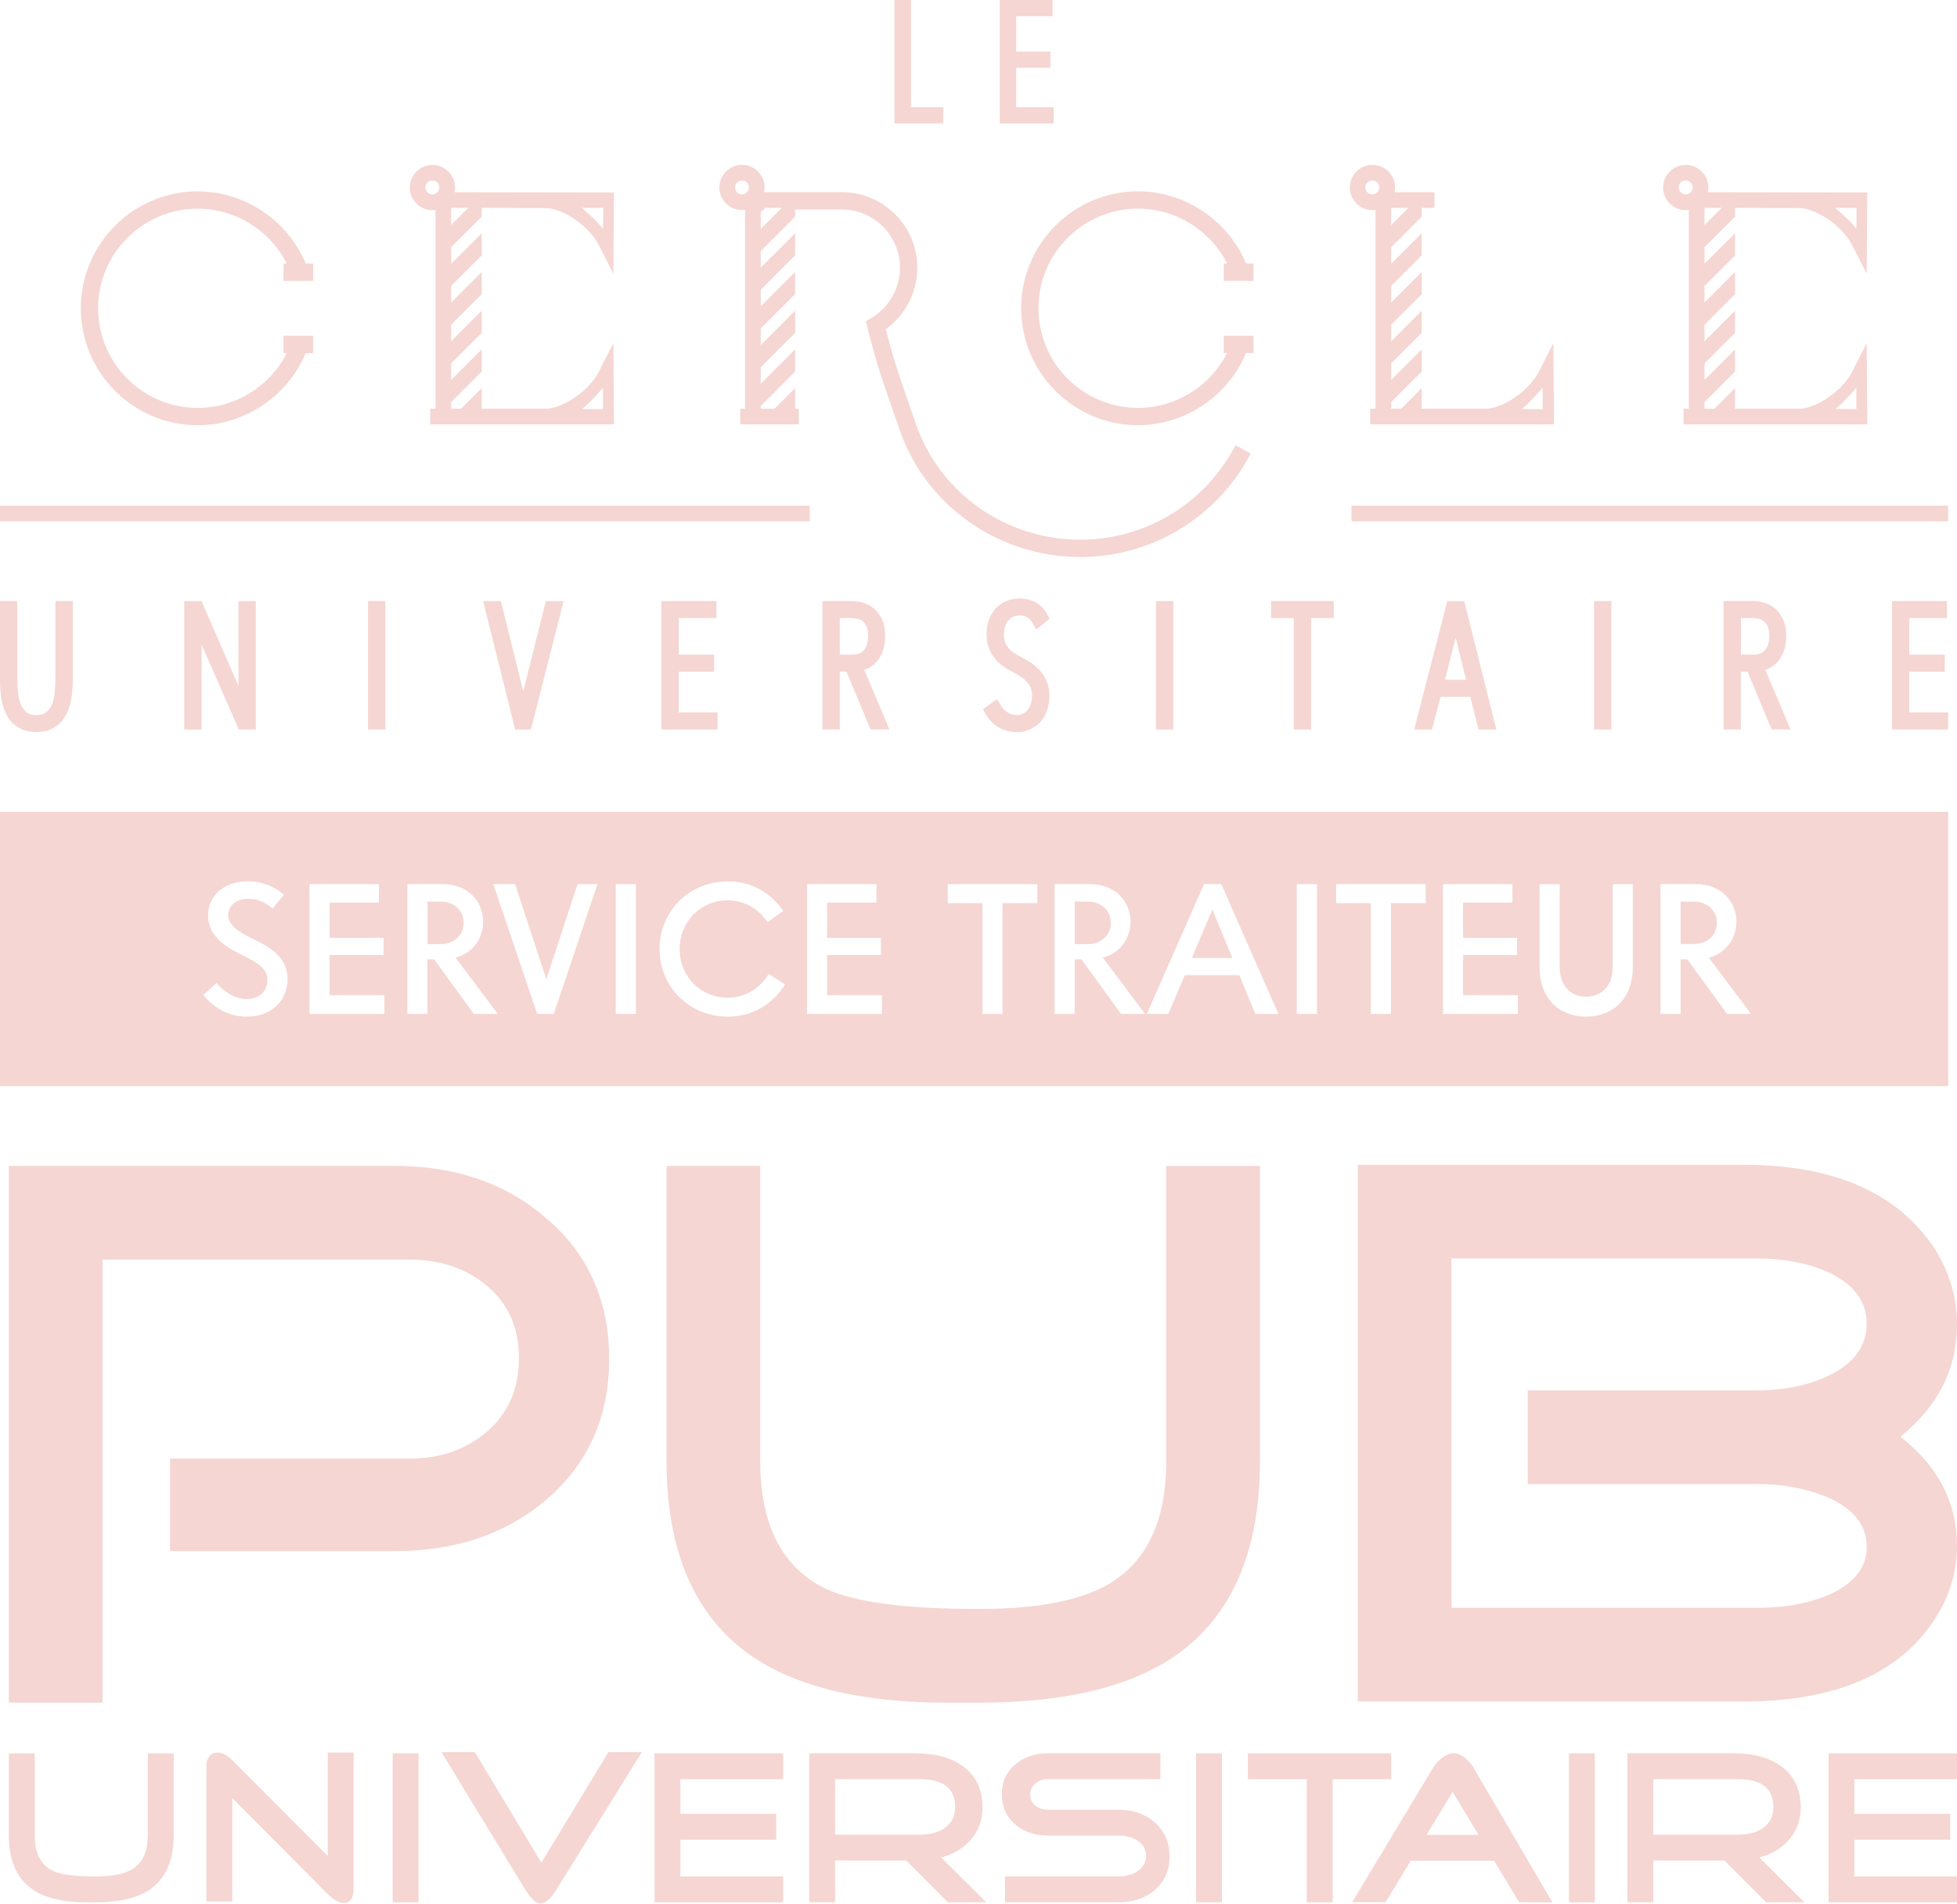 <svg width="333" height="324" viewBox="0 0 333 324" fill="none" xmlns="http://www.w3.org/2000/svg">
<path d="M214.387 248.645V198.368H198.447V248.624C198.447 258.336 195.417 265.156 189.356 269.076C184.547 272.193 176.982 273.748 166.641 273.748C154.259 273.748 145.617 272.634 140.721 270.407C133.149 266.841 129.359 259.58 129.359 248.616V198.361H113.42V248.638C113.42 263.348 117.831 274.088 126.655 280.857C134.407 286.751 145.914 289.687 161.159 289.687H166.641C181.893 289.687 193.392 286.751 201.152 280.857C209.975 274.088 214.387 263.348 214.387 248.638V248.645Z" fill="#F5D6D2"/>
<path d="M323.36 244.436C329.782 239.265 333 232.887 333 225.315C333 220.86 331.793 216.665 329.384 212.745C323.143 203.033 312.216 198.173 296.609 198.173H231.043V289.492H296.609C313.018 289.492 324.163 284.372 330.05 274.117C332.01 270.645 332.993 266.942 332.993 263.023C332.993 255.624 329.782 249.426 323.353 244.436H323.36ZM299.039 252.493C303.32 252.493 307.197 253.201 310.682 254.626C315.318 256.579 317.64 259.428 317.64 263.16C317.64 266.892 315.318 269.604 310.682 271.556C307.291 272.887 303.407 273.552 299.039 273.552H246.982V214.112H299.039C303.501 214.112 307.471 214.864 310.943 216.383C315.412 218.437 317.632 221.373 317.632 225.206C317.632 229.039 315.405 232.106 310.943 234.152C307.464 235.765 303.494 236.56 299.039 236.56H259.957V252.5H299.039V252.493Z" fill="#F5D6D2"/>
<path d="M55.766 315.766L39.523 299.479C38.655 298.612 37.809 298.185 36.992 298.185C36.392 298.185 35.929 298.402 35.611 298.836C35.285 299.27 35.126 299.783 35.126 300.369V323.519H39.523V305.93L55.766 322.253C56.779 323.266 57.69 323.765 58.5 323.765C59.606 323.765 60.163 322.955 60.163 321.32V298.178H55.766V315.759V315.766Z" fill="#F5D6D2"/>
<path d="M17.451 214.308H69.688C74.953 214.308 79.371 215.819 82.951 218.835C86.517 221.858 88.303 225.944 88.303 231.1C88.303 236.257 86.51 240.386 82.951 243.496C79.379 246.606 74.96 248.161 69.702 248.161H28.935V263.898H67.156C77.412 263.898 85.931 261.056 92.715 255.357C100.005 249.217 103.657 241.167 103.657 231.202C103.657 221.236 99.997 213.085 92.678 207.039C85.895 201.254 77.368 198.361 67.106 198.361H1.504V289.687H17.451V214.308Z" fill="#F5D6D2"/>
<path d="M25.145 312.273C25.145 314.97 24.299 316.865 22.614 317.957C21.269 318.825 19.165 319.259 16.286 319.259C12.836 319.259 10.428 318.955 9.069 318.333C6.964 317.343 5.908 315.325 5.908 312.28V298.322H1.504V312.273C1.504 316.359 2.733 319.331 5.178 321.212C7.333 322.846 10.53 323.663 14.768 323.663H16.286C20.517 323.663 23.714 322.846 25.869 321.212C28.32 319.331 29.55 316.359 29.55 312.273V298.322H25.153V312.28L25.145 312.273Z" fill="#F5D6D2"/>
<path d="M71.222 298.315H66.817V323.656H71.222V298.315Z" fill="#F5D6D2"/>
<path d="M92.115 316.916L80.804 298.113H75.134L89.294 321.371C90.307 323.027 91.211 323.851 92.006 323.851C92.802 323.851 93.735 323.027 94.754 321.371L109.211 298.113H103.534L92.107 316.916H92.115Z" fill="#F5D6D2"/>
<path d="M111.381 323.656H133.251V319.252H115.778V313.003H132.086V308.606H115.778V302.705H133.251V298.315H111.381V323.656Z" fill="#F5D6D2"/>
<path d="M165.18 313.025C166.518 311.492 167.183 309.662 167.183 307.529C167.183 304.404 166.026 302.04 163.734 300.427C161.738 299.009 159.098 298.308 155.851 298.308H137.698V323.649H142.095V316.547H154.209L161.282 323.649H167.798L160.147 316.026C162.266 315.455 163.951 314.457 165.187 313.018L165.18 313.025ZM142.095 312.157V302.705H156.531C160.53 302.705 162.533 304.296 162.533 307.471C162.533 309.033 161.904 310.241 160.653 311.08C159.546 311.803 158.172 312.15 156.545 312.15H142.095V312.157Z" fill="#F5D6D2"/>
<path d="M196.444 310.017C194.803 308.614 192.763 307.905 190.304 307.905H178.357C177.518 307.905 176.788 307.688 176.202 307.232C175.616 306.784 175.312 306.147 175.312 305.323C175.312 304.498 175.616 303.891 176.202 303.414C176.795 302.936 177.511 302.698 178.357 302.698H197.45V298.308H178.357C176.151 298.308 174.314 298.915 172.832 300.13C171.248 301.439 170.467 303.161 170.467 305.287C170.467 307.413 171.255 309.178 172.839 310.487C174.329 311.702 176.166 312.302 178.371 312.302H190.326C191.541 312.302 192.575 312.569 193.443 313.083C194.477 313.705 195.005 314.587 195.005 315.723C195.005 316.858 194.492 317.769 193.479 318.435C192.597 318.977 191.548 319.245 190.34 319.245H171.016V323.649H190.34C192.785 323.649 194.824 322.969 196.444 321.61C198.151 320.156 199.004 318.232 199.004 315.831C199.004 313.43 198.151 311.499 196.444 310.017Z" fill="#F5D6D2"/>
<path d="M207.922 298.315H203.518V323.656H207.922V298.315Z" fill="#F5D6D2"/>
<path d="M236.72 298.315H212.341V302.705H222.357V323.656H226.762V302.705H236.72V298.315Z" fill="#F5D6D2"/>
<path d="M249.289 299.103C248.602 298.554 247.93 298.286 247.293 298.286C246.693 298.286 246.028 298.575 245.283 299.14C244.668 299.631 244.191 300.181 243.844 300.774L230.081 323.642H235.758L240.054 316.583H254.229L258.489 323.642L264.166 323.678L250.743 300.774C250.367 300.13 249.897 299.573 249.297 299.103H249.289ZM242.73 312.179L247.178 304.875L251.589 312.179H242.73Z" fill="#F5D6D2"/>
<path d="M271.383 298.315H266.979V323.656H271.383V298.315Z" fill="#F5D6D2"/>
<path d="M304.405 313.025C305.735 311.492 306.408 309.662 306.408 307.529C306.408 304.404 305.258 302.04 302.965 300.427C300.962 299.009 298.33 298.308 295.068 298.308H276.923V323.649H281.32V316.547H293.434L300.514 323.649H307.03L299.378 316.026C301.497 315.455 303.175 314.457 304.412 313.018L304.405 313.025ZM281.32 312.157V302.705H295.762C299.762 302.705 301.758 304.296 301.758 307.471C301.758 309.033 301.143 310.241 299.885 311.08C298.771 311.803 297.404 312.15 295.77 312.15H281.32V312.157Z" fill="#F5D6D2"/>
<path d="M311.138 323.656H333V319.252H315.535V313.003H331.843V308.606H315.535V302.705H333V298.315H311.138V323.656Z" fill="#F5D6D2"/>
<path d="M331.496 86.032H229.965V88.694H331.496V86.032Z" fill="#F5D6D2"/>
<path d="M137.778 86.032H0V88.694H137.778V86.032Z" fill="#F5D6D2"/>
<path d="M179.29 18.254H172.919V11.528H178.733V8.78H172.919V2.748H179.102V0H170.12V21.002H179.29V18.254Z" fill="#F5D6D2"/>
<path d="M160.501 18.254H155.012V0H152.206V21.002H160.501V18.254Z" fill="#F5D6D2"/>
<path d="M40.579 116.704L34.287 102.269H31.351V124.117H34.301V109.638L40.629 124.117H43.529V102.269H40.579V116.704Z" fill="#F5D6D2"/>
<path d="M9.423 115.503C9.423 116.364 9.373 117.224 9.279 118.056C9.192 118.801 9.011 119.466 8.751 120.038C8.512 120.551 8.187 120.949 7.767 121.253C7.398 121.52 6.863 121.658 6.183 121.658C5.504 121.658 4.954 121.52 4.585 121.245C4.166 120.934 3.847 120.529 3.616 120.009C3.356 119.423 3.175 118.75 3.088 117.998C2.994 117.174 2.943 116.335 2.943 115.503V102.261H0V115.8C0 116.928 0.087 117.998 0.253 118.982C0.434 120.045 0.752 120.985 1.201 121.773C1.685 122.627 2.343 123.307 3.16 123.798C3.985 124.29 5.005 124.543 6.191 124.543C7.377 124.543 8.367 124.29 9.192 123.798C10.009 123.307 10.667 122.627 11.152 121.773C11.6 120.978 11.926 120.045 12.114 118.989C12.287 117.998 12.381 116.928 12.381 115.792V102.254H9.431V115.496L9.423 115.503Z" fill="#F5D6D2"/>
<path d="M249.144 102.269H246.273L240.661 124.001L240.632 124.117H243.648L245.137 118.555H250.185L251.588 124.117H254.611L249.166 102.341L249.151 102.269H249.144ZM245.875 115.655L247.69 108.474L249.462 115.655H245.882H245.875Z" fill="#F5D6D2"/>
<path d="M274.196 102.269H271.245V124.117H274.196V102.269Z" fill="#F5D6D2"/>
<path d="M216.282 105.161H220.144V124.117H223.088V105.161H226.95V102.269H216.282V105.161Z" fill="#F5D6D2"/>
<path d="M65.573 102.269H62.622V124.117H65.573V102.269Z" fill="#F5D6D2"/>
<path d="M300.557 113.919C301.194 113.688 301.772 113.312 302.278 112.806C302.777 112.307 303.182 111.67 303.486 110.911C303.79 110.159 303.942 109.247 303.942 108.199C303.942 107.078 303.754 106.116 303.385 105.342C303.016 104.568 302.539 103.946 301.967 103.476C301.396 103.013 300.76 102.688 300.065 102.507C299.443 102.348 298.836 102.261 298.265 102.261H293.274V124.109H296.225V114.274H297.361L301.439 124.051L301.461 124.109H304.672L300.391 113.97C300.441 113.955 300.499 113.934 300.55 113.912L300.557 113.919ZM298.337 111.381H296.232V105.154H298.149C298.554 105.154 298.959 105.212 299.349 105.32C299.675 105.414 299.964 105.566 300.21 105.769C300.449 105.971 300.644 106.261 300.803 106.629C300.969 107.027 301.056 107.548 301.056 108.199C301.056 109.233 300.817 110.043 300.34 110.614C299.906 111.128 299.255 111.381 298.344 111.381H298.337Z" fill="#F5D6D2"/>
<path d="M324.878 121.217V114.281H330.917V111.381H324.878V105.161H331.3V102.269H321.935V124.117H331.495V121.217H324.878Z" fill="#F5D6D2"/>
<path d="M115.489 114.281H121.52V111.381H115.489V105.161H121.904V102.269H112.538V124.117H122.099V121.217H115.489V114.281Z" fill="#F5D6D2"/>
<path d="M89.034 117.644L85.23 102.269H82.207L87.667 124.117H90.35L95.904 102.269H92.882L89.034 117.644Z" fill="#F5D6D2"/>
<path d="M171.689 105.436C171.935 105.19 172.195 105.017 172.499 104.901C173.222 104.619 174.039 104.655 174.741 104.988C175.066 105.14 175.377 105.465 175.652 105.935L176.346 107.099L178.603 105.263L178.118 104.402C177.598 103.476 176.896 102.796 176.043 102.391C174.589 101.697 172.832 101.632 171.342 102.218C170.655 102.485 170.047 102.898 169.527 103.426C169.013 103.954 168.601 104.604 168.304 105.364C168.015 106.116 167.87 106.977 167.87 107.924C167.87 108.871 168.015 109.638 168.297 110.347C168.572 111.034 168.941 111.641 169.389 112.169C169.83 112.683 170.344 113.138 170.915 113.514C171.429 113.854 171.978 114.172 172.542 114.454C172.933 114.65 173.338 114.888 173.736 115.156C174.09 115.395 174.423 115.677 174.719 116.002C174.987 116.299 175.211 116.646 175.377 117.036C175.536 117.405 175.616 117.846 175.616 118.338C175.616 118.909 175.536 119.416 175.377 119.842C175.218 120.262 175.016 120.609 174.777 120.877C174.546 121.137 174.285 121.325 173.981 121.462C173.244 121.795 172.398 121.723 171.53 121.253C171.038 120.985 170.633 120.587 170.3 120.03L169.642 118.938L167.241 120.674L167.791 121.593C168.355 122.54 169.093 123.278 169.997 123.791C170.893 124.305 171.935 124.565 173.07 124.565C173.793 124.565 174.495 124.42 175.16 124.145C175.833 123.863 176.433 123.451 176.947 122.909C177.46 122.374 177.865 121.708 178.147 120.934C178.422 120.182 178.567 119.322 178.567 118.381C178.567 117.441 178.415 116.66 178.118 115.944C177.829 115.257 177.438 114.643 176.961 114.1C176.505 113.587 175.97 113.131 175.37 112.733C174.828 112.372 174.242 112.032 173.62 111.714C173.266 111.533 172.897 111.316 172.521 111.07C172.188 110.853 171.891 110.593 171.624 110.296C171.385 110.036 171.19 109.71 171.045 109.334C170.901 108.973 170.828 108.517 170.828 107.996C170.828 107.374 170.915 106.846 171.074 106.427C171.233 106.022 171.436 105.689 171.682 105.451L171.689 105.436Z" fill="#F5D6D2"/>
<path d="M199.648 102.269H196.697V124.117H199.648V102.269Z" fill="#F5D6D2"/>
<path d="M147.223 113.919L147.194 113.833L147.23 113.919C147.866 113.688 148.445 113.312 148.951 112.806C149.45 112.307 149.855 111.67 150.159 110.911C150.463 110.159 150.615 109.247 150.615 108.199C150.615 107.078 150.427 106.116 150.065 105.342C149.696 104.568 149.219 103.946 148.647 103.476C148.076 103.013 147.44 102.688 146.745 102.507C146.123 102.348 145.516 102.261 144.937 102.261H139.947V124.109H142.898V114.274H144.033L148.112 124.051L148.134 124.109H151.345L147.064 113.97C147.114 113.955 147.172 113.934 147.223 113.912V113.919ZM145.002 111.381H142.898V105.154H144.814C145.219 105.154 145.624 105.212 146.015 105.32C146.34 105.414 146.63 105.566 146.876 105.769C147.107 105.971 147.31 106.261 147.469 106.629C147.635 107.027 147.722 107.548 147.722 108.199C147.722 109.233 147.483 110.043 146.999 110.614C146.572 111.128 145.914 111.381 145.002 111.381Z" fill="#F5D6D2"/>
<path d="M286.838 35.748C287.012 35.748 287.185 35.734 287.366 35.705V69.543H286.469V72.205H315.072V72.219L317.741 72.198L317.632 58.384L315.159 63.244C313.38 66.73 308.78 69.543 306.148 69.543H295.227V66.043L291.727 69.543H290.035V68.415L295.227 63.223V59.455L290.035 64.647V61.827L295.227 56.634V52.866L290.035 58.059V55.239L295.227 50.046V46.278L290.035 51.471V48.65L295.227 43.458V39.69L290.035 44.882V42.062L295.227 36.869V35.358L306.148 35.401C308.773 35.401 313.38 38.207 315.159 41.7L317.632 46.56L317.741 32.747L290.599 32.703C290.657 32.436 290.693 32.168 290.693 31.908C290.693 29.789 288.964 28.06 286.846 28.06C284.727 28.06 282.998 29.789 282.998 31.908C282.998 34.027 284.727 35.755 286.846 35.755L286.838 35.748ZM315.875 65.978V69.609L312.302 69.587C313.72 68.451 314.653 67.345 315.875 65.978ZM315.904 35.358L315.882 38.93C314.747 37.513 313.64 36.58 312.273 35.358H315.904ZM290.035 35.473L290.151 35.358H292.971L290.035 38.294V35.473ZM286.838 30.715C287.489 30.715 288.024 31.242 288.024 31.901C288.024 32.407 287.663 32.862 287.185 33.022C286.701 33.188 286.166 33 285.869 32.581C285.725 32.378 285.652 32.139 285.652 31.893C285.652 31.242 286.18 30.707 286.838 30.707V30.715Z" fill="#F5D6D2"/>
<path d="M73.572 35.748C73.745 35.748 73.919 35.734 74.1 35.705V69.543H73.203V72.205H101.806V72.219L104.474 72.198L104.366 58.384L101.892 63.244C100.113 66.73 95.514 69.543 92.881 69.543H81.961V66.043L78.46 69.543H76.768V68.415L81.961 63.223V59.455L76.768 64.647V61.827L81.961 56.634V52.866L76.768 58.059V55.239L81.961 50.046V46.278L76.768 51.471V48.65L81.961 43.458V39.69L76.768 44.882V42.062L81.961 36.869V35.358L92.881 35.401C95.507 35.401 100.113 38.207 101.892 41.7L104.366 46.56L104.474 32.747L77.332 32.703C77.39 32.436 77.426 32.168 77.426 31.908C77.426 29.789 75.698 28.06 73.579 28.06C71.46 28.06 69.731 29.789 69.731 31.908C69.731 34.027 71.46 35.755 73.579 35.755L73.572 35.748ZM102.608 65.978V69.609L99.036 69.587C100.453 68.451 101.386 67.345 102.608 65.978ZM102.637 35.358L102.616 38.93C101.48 37.513 100.374 36.58 99.007 35.358H102.637ZM76.761 35.473L76.877 35.358H79.697L76.761 38.294V35.473ZM73.572 30.715C74.223 30.715 74.758 31.242 74.758 31.901C74.758 32.407 74.396 32.862 73.919 33.022C73.434 33.188 72.899 33 72.603 32.581C72.458 32.378 72.386 32.139 72.386 31.893C72.386 31.242 72.914 30.707 73.572 30.707V30.715Z" fill="#F5D6D2"/>
<path d="M33.65 72.35C41.598 72.35 48.968 67.417 52.02 60.069H53.292V57.119H48.23V60.069H48.794C45.938 65.747 40.022 69.406 33.65 69.406C24.306 69.406 16.698 61.805 16.698 52.454C16.698 43.103 24.299 35.502 33.65 35.502C40.014 35.502 45.938 39.154 48.794 44.839H48.23V47.789H53.292V44.839H52.02C48.968 37.491 41.598 32.559 33.65 32.559C22.679 32.559 13.755 41.483 13.755 52.454C13.755 63.425 22.679 72.35 33.65 72.35Z" fill="#F5D6D2"/>
<path d="M193.653 32.551C182.682 32.551 173.758 41.476 173.758 52.447C173.758 63.418 182.682 72.342 193.653 72.342C201.601 72.342 208.971 67.41 212.023 60.062H213.295V57.112H208.233V60.062H208.797C205.94 65.739 200.025 69.399 193.653 69.399C184.309 69.399 176.701 61.798 176.701 52.447C176.701 43.096 184.302 35.495 193.653 35.495C200.017 35.495 205.94 39.147 208.797 44.831H208.233V47.782H213.295V44.831H212.023C208.971 37.484 201.601 32.551 193.653 32.551Z" fill="#F5D6D2"/>
<path d="M209.983 76.211C204.783 85.844 194.76 91.825 183.825 91.825C171.133 91.825 159.879 83.885 155.822 72.067C155.338 70.657 154.918 69.449 154.549 68.372L154.434 68.039C152.749 63.179 152.04 61.147 150.724 56.005C154.087 53.59 156.09 49.684 156.09 45.555C156.09 38.46 150.319 32.689 143.224 32.689H130.011C130.069 32.421 130.105 32.161 130.105 31.893C130.105 29.774 128.377 28.046 126.258 28.046C124.139 28.046 122.41 29.774 122.41 31.893C122.41 34.012 124.139 35.741 126.258 35.741C126.431 35.741 126.605 35.726 126.786 35.697V69.536H125.954V72.198H135.912V69.536H135.298V66.036L131.797 69.536H129.447V69.066L135.298 63.215V59.447L129.447 65.298V62.478L135.298 56.627V52.859L129.447 58.71V55.889L135.298 50.039V46.271L129.447 52.121V49.301L135.298 43.45V39.682L129.447 45.533V42.712L135.298 36.862V35.64H143.231C148.699 35.64 153.146 40.087 153.146 45.555C153.146 49.033 151.288 52.302 148.286 54.089L147.339 54.653L147.607 55.716C149.133 61.762 149.82 63.743 151.657 69.037L151.78 69.384C152.148 70.447 152.561 71.641 153.038 73.022C157.5 86.032 169.874 94.769 183.825 94.769C195.844 94.769 206.866 88.195 212.579 77.607L212.825 77.152L210.229 75.749L209.983 76.204V76.211ZM126.822 32.928C126.655 33.036 126.46 33.087 126.258 33.087C125.607 33.087 125.072 32.559 125.072 31.901C125.072 31.242 125.607 30.715 126.258 30.715C126.909 30.715 127.444 31.242 127.444 31.901C127.444 32.349 127.191 32.696 126.822 32.928ZM129.447 38.952V36.131L130.221 35.358H133.041L129.447 38.952Z" fill="#F5D6D2"/>
<path d="M233.523 35.748C233.696 35.748 233.87 35.733 234.051 35.705V69.543H233.154V72.205H261.757V72.219L264.425 72.198L264.317 58.384L261.844 63.244C260.064 66.73 255.458 69.543 252.832 69.543H241.912V66.043L238.412 69.543H236.719V68.415L241.912 63.223V59.455L236.719 64.647V61.827L241.912 56.634V52.866L236.719 58.059V55.238L241.912 50.046V46.278L236.719 51.471V48.65L241.912 43.457V39.69L236.719 44.882V42.062L241.912 36.869V35.358H244.089V32.696H237.284C237.341 32.428 237.378 32.161 237.378 31.901C237.378 29.782 235.649 28.053 233.53 28.053C231.411 28.053 229.683 29.782 229.683 31.901C229.683 34.02 231.411 35.748 233.53 35.748H233.523ZM262.494 65.978V69.609L258.922 69.587C260.339 68.451 261.272 67.345 262.494 65.978ZM236.712 35.473L236.828 35.358H239.648L236.712 38.294V35.473ZM233.523 30.715C234.174 30.715 234.709 31.242 234.709 31.901C234.709 32.197 234.586 32.479 234.383 32.689C234.159 32.928 233.848 33.079 233.523 33.079C232.872 33.079 232.337 32.551 232.337 31.893C232.337 31.235 232.872 30.707 233.523 30.707V30.715Z" fill="#F5D6D2"/>
<path d="M74.917 153.399H72.74V160.624H74.917C77.332 160.624 78.887 159.069 78.887 157.008C78.887 154.947 77.332 153.392 74.917 153.392V153.399ZM74.917 153.399H72.74V160.624H74.917C77.332 160.624 78.887 159.069 78.887 157.008C78.887 154.947 77.332 153.392 74.917 153.392V153.399ZM74.917 153.399H72.74V160.624H74.917C77.332 160.624 78.887 159.069 78.887 157.008C78.887 154.947 77.332 153.392 74.917 153.392V153.399ZM74.917 153.399H72.74V160.624H74.917C77.332 160.624 78.887 159.069 78.887 157.008C78.887 154.947 77.332 153.392 74.917 153.392V153.399ZM74.917 153.399H72.74V160.624H74.917C77.332 160.624 78.887 159.069 78.887 157.008C78.887 154.947 77.332 153.392 74.917 153.392V153.399ZM74.917 153.399H72.74V160.624H74.917C77.332 160.624 78.887 159.069 78.887 157.008C78.887 154.947 77.332 153.392 74.917 153.392V153.399ZM74.917 153.399H72.74V160.624H74.917C77.332 160.624 78.887 159.069 78.887 157.008C78.887 154.947 77.332 153.392 74.917 153.392V153.399ZM185.047 153.399H182.87V160.624H185.047C187.462 160.624 189.017 159.069 189.017 157.008C189.017 154.947 187.462 153.392 185.047 153.392V153.399ZM206.294 154.737L202.801 162.989H209.693L206.294 154.737ZM206.294 154.737L202.801 162.989H209.693L206.294 154.737ZM185.047 153.399H182.87V160.624H185.047C187.462 160.624 189.017 159.069 189.017 157.008C189.017 154.947 187.462 153.392 185.047 153.392V153.399ZM74.917 153.399H72.74V160.624H74.917C77.332 160.624 78.887 159.069 78.887 157.008C78.887 154.947 77.332 153.392 74.917 153.392V153.399ZM74.917 153.399H72.74V160.624H74.917C77.332 160.624 78.887 159.069 78.887 157.008C78.887 154.947 77.332 153.392 74.917 153.392V153.399ZM185.047 153.399H182.87V160.624H185.047C187.462 160.624 189.017 159.069 189.017 157.008C189.017 154.947 187.462 153.392 185.047 153.392V153.399ZM206.294 154.737L202.801 162.989H209.693L206.294 154.737ZM206.294 154.737L202.801 162.989H209.693L206.294 154.737ZM185.047 153.399H182.87V160.624H185.047C187.462 160.624 189.017 159.069 189.017 157.008C189.017 154.947 187.462 153.392 185.047 153.392V153.399ZM74.917 153.399H72.74V160.624H74.917C77.332 160.624 78.887 159.069 78.887 157.008C78.887 154.947 77.332 153.392 74.917 153.392V153.399ZM74.917 153.399H72.74V160.624H74.917C77.332 160.624 78.887 159.069 78.887 157.008C78.887 154.947 77.332 153.392 74.917 153.392V153.399ZM185.047 153.399H182.87V160.624H185.047C187.462 160.624 189.017 159.069 189.017 157.008C189.017 154.947 187.462 153.392 185.047 153.392V153.399ZM206.294 154.737L202.801 162.989H209.693L206.294 154.737ZM206.294 154.737L202.801 162.989H209.693L206.294 154.737ZM185.047 153.399H182.87V160.624H185.047C187.462 160.624 189.017 159.069 189.017 157.008C189.017 154.947 187.462 153.392 185.047 153.392V153.399ZM74.917 153.399H72.74V160.624H74.917C77.332 160.624 78.887 159.069 78.887 157.008C78.887 154.947 77.332 153.392 74.917 153.392V153.399ZM0 138.132V184.786H331.503V138.132H0ZM41.989 172.969C37.108 172.969 34.62 169.259 34.62 169.259L36.847 167.248C36.847 167.248 38.974 169.975 41.946 169.975C44.246 169.975 45.511 168.492 45.511 166.721C45.511 164.855 43.906 163.799 41.324 162.555C37.903 160.928 35.415 159.04 35.415 155.735C35.415 152.43 38.048 149.942 42.235 149.942C45.989 149.942 48.31 152.242 48.31 152.242L46.372 154.614C46.372 154.614 44.766 152.915 42.279 152.915C40.102 152.915 38.836 154.108 38.836 155.713C38.836 157.319 40.369 158.462 42.785 159.611C46.3 161.26 48.932 163.032 48.932 166.598C48.932 170.163 46.3 172.962 41.997 172.962L41.989 172.969ZM65.414 172.513H52.664V150.427H64.481V153.558H56.085V159.561H65.269V162.483H56.085V169.324H65.414V172.506V172.513ZM80.63 172.513L73.883 163.227H72.733V172.513H69.312V150.427H75.365C79.553 150.427 82.207 153.298 82.207 156.813C82.207 159.705 80.435 162.15 77.52 162.938L84.702 172.506H80.637L80.63 172.513ZM94.227 172.513H91.406L83.942 150.427H87.653L92.961 166.626L98.269 150.427H101.668L94.227 172.513ZM108.199 172.513H104.778V150.427H108.199V172.513ZM123.842 172.969C117.311 172.969 112.234 167.921 112.234 161.463C112.234 155.005 117.304 149.957 123.842 149.957C127.884 149.957 131.211 151.917 133.265 155.005L130.582 156.892C129.121 154.694 126.727 153.182 123.834 153.182C119.213 153.182 115.648 156.798 115.648 161.463C115.648 166.127 119.213 169.744 123.834 169.744C126.85 169.744 129.36 168.116 130.799 165.701L133.576 167.494C131.515 170.821 128.072 172.976 123.834 172.976L123.842 172.969ZM150.065 172.513H137.315V150.427H149.132V153.558H140.736V159.561H149.899V162.483H140.736V169.324H150.065V172.506V172.513ZM176.506 153.659H170.575V172.513H167.176V153.659H161.268V150.427H176.513V153.659H176.506ZM190.767 172.513L184.02 163.227H182.87V172.513H179.449V150.427H185.524C189.69 150.427 192.365 153.298 192.365 156.813C192.365 159.705 190.572 162.15 187.65 162.938L194.853 172.506H190.76L190.767 172.513ZM213.592 172.513L210.887 165.911H201.601L198.802 172.513H195.143L204.877 150.427H207.82L217.533 172.513H213.584H213.592ZM224.1 172.513H220.657V150.427H224.1V172.513ZM242.592 153.659H236.683V172.513H233.263V153.659H227.354V150.427H242.592V153.659ZM258.286 172.513H245.536V150.427H257.353V153.558H248.956V159.561H258.141V162.483H248.956V169.324H258.286V172.506V172.513ZM277.834 164.645C277.834 169.744 274.601 172.969 269.893 172.969C265.185 172.969 261.974 169.736 261.974 164.645V150.434H265.395V164.573C265.395 167.61 267.167 169.57 269.893 169.57C272.62 169.57 274.413 167.61 274.413 164.573V150.434H277.834V164.645ZM293.889 172.513L287.12 163.227H285.97V172.513H282.549V150.427H288.624C292.79 150.427 295.466 153.298 295.466 156.813C295.466 159.705 293.694 162.15 290.772 162.938L297.953 172.506H293.889V172.513ZM292.146 157.008C292.146 154.947 290.591 153.392 288.154 153.392H285.977V160.617H288.154C290.591 160.617 292.146 159.062 292.146 157.001V157.008ZM202.801 162.989H209.693L206.294 154.737L202.801 162.989ZM189.017 157.008C189.017 154.947 187.462 153.392 185.047 153.392H182.87V160.617H185.047C187.462 160.617 189.017 159.062 189.017 157.001V157.008ZM78.887 157.008C78.887 154.947 77.332 153.392 74.917 153.392H72.74V160.617H74.917C77.332 160.617 78.887 159.062 78.887 157.001V157.008ZM74.917 153.399H72.74V160.624H74.917C77.332 160.624 78.887 159.069 78.887 157.008C78.887 154.947 77.332 153.392 74.917 153.392V153.399ZM185.047 153.399H182.87V160.624H185.047C187.462 160.624 189.017 159.069 189.017 157.008C189.017 154.947 187.462 153.392 185.047 153.392V153.399ZM206.294 154.737L202.801 162.989H209.693L206.294 154.737ZM206.294 154.737L202.801 162.989H209.693L206.294 154.737ZM185.047 153.399H182.87V160.624H185.047C187.462 160.624 189.017 159.069 189.017 157.008C189.017 154.947 187.462 153.392 185.047 153.392V153.399ZM74.917 153.399H72.74V160.624H74.917C77.332 160.624 78.887 159.069 78.887 157.008C78.887 154.947 77.332 153.392 74.917 153.392V153.399ZM74.917 153.399H72.74V160.624H74.917C77.332 160.624 78.887 159.069 78.887 157.008C78.887 154.947 77.332 153.392 74.917 153.392V153.399ZM185.047 153.399H182.87V160.624H185.047C187.462 160.624 189.017 159.069 189.017 157.008C189.017 154.947 187.462 153.392 185.047 153.392V153.399ZM206.294 154.737L202.801 162.989H209.693L206.294 154.737ZM206.294 154.737L202.801 162.989H209.693L206.294 154.737ZM185.047 153.399H182.87V160.624H185.047C187.462 160.624 189.017 159.069 189.017 157.008C189.017 154.947 187.462 153.392 185.047 153.392V153.399ZM74.917 153.399H72.74V160.624H74.917C77.332 160.624 78.887 159.069 78.887 157.008C78.887 154.947 77.332 153.392 74.917 153.392V153.399ZM74.917 153.399H72.74V160.624H74.917C77.332 160.624 78.887 159.069 78.887 157.008C78.887 154.947 77.332 153.392 74.917 153.392V153.399ZM185.047 153.399H182.87V160.624H185.047C187.462 160.624 189.017 159.069 189.017 157.008C189.017 154.947 187.462 153.392 185.047 153.392V153.399ZM185.047 153.399H182.87V160.624H185.047C187.462 160.624 189.017 159.069 189.017 157.008C189.017 154.947 187.462 153.392 185.047 153.392V153.399ZM74.917 153.399H72.74V160.624H74.917C77.332 160.624 78.887 159.069 78.887 157.008C78.887 154.947 77.332 153.392 74.917 153.392V153.399ZM74.917 153.399H72.74V160.624H74.917C77.332 160.624 78.887 159.069 78.887 157.008C78.887 154.947 77.332 153.392 74.917 153.392V153.399ZM74.917 153.399H72.74V160.624H74.917C77.332 160.624 78.887 159.069 78.887 157.008C78.887 154.947 77.332 153.392 74.917 153.392V153.399ZM74.917 153.399H72.74V160.624H74.917C77.332 160.624 78.887 159.069 78.887 157.008C78.887 154.947 77.332 153.392 74.917 153.392V153.399ZM74.917 153.399H72.74V160.624H74.917C77.332 160.624 78.887 159.069 78.887 157.008C78.887 154.947 77.332 153.392 74.917 153.392V153.399ZM74.917 153.399H72.74V160.624H74.917C77.332 160.624 78.887 159.069 78.887 157.008C78.887 154.947 77.332 153.392 74.917 153.392V153.399ZM74.917 153.399H72.74V160.624H74.917C77.332 160.624 78.887 159.069 78.887 157.008C78.887 154.947 77.332 153.392 74.917 153.392V153.399Z" fill="#F5D6D2"/>
</svg>

